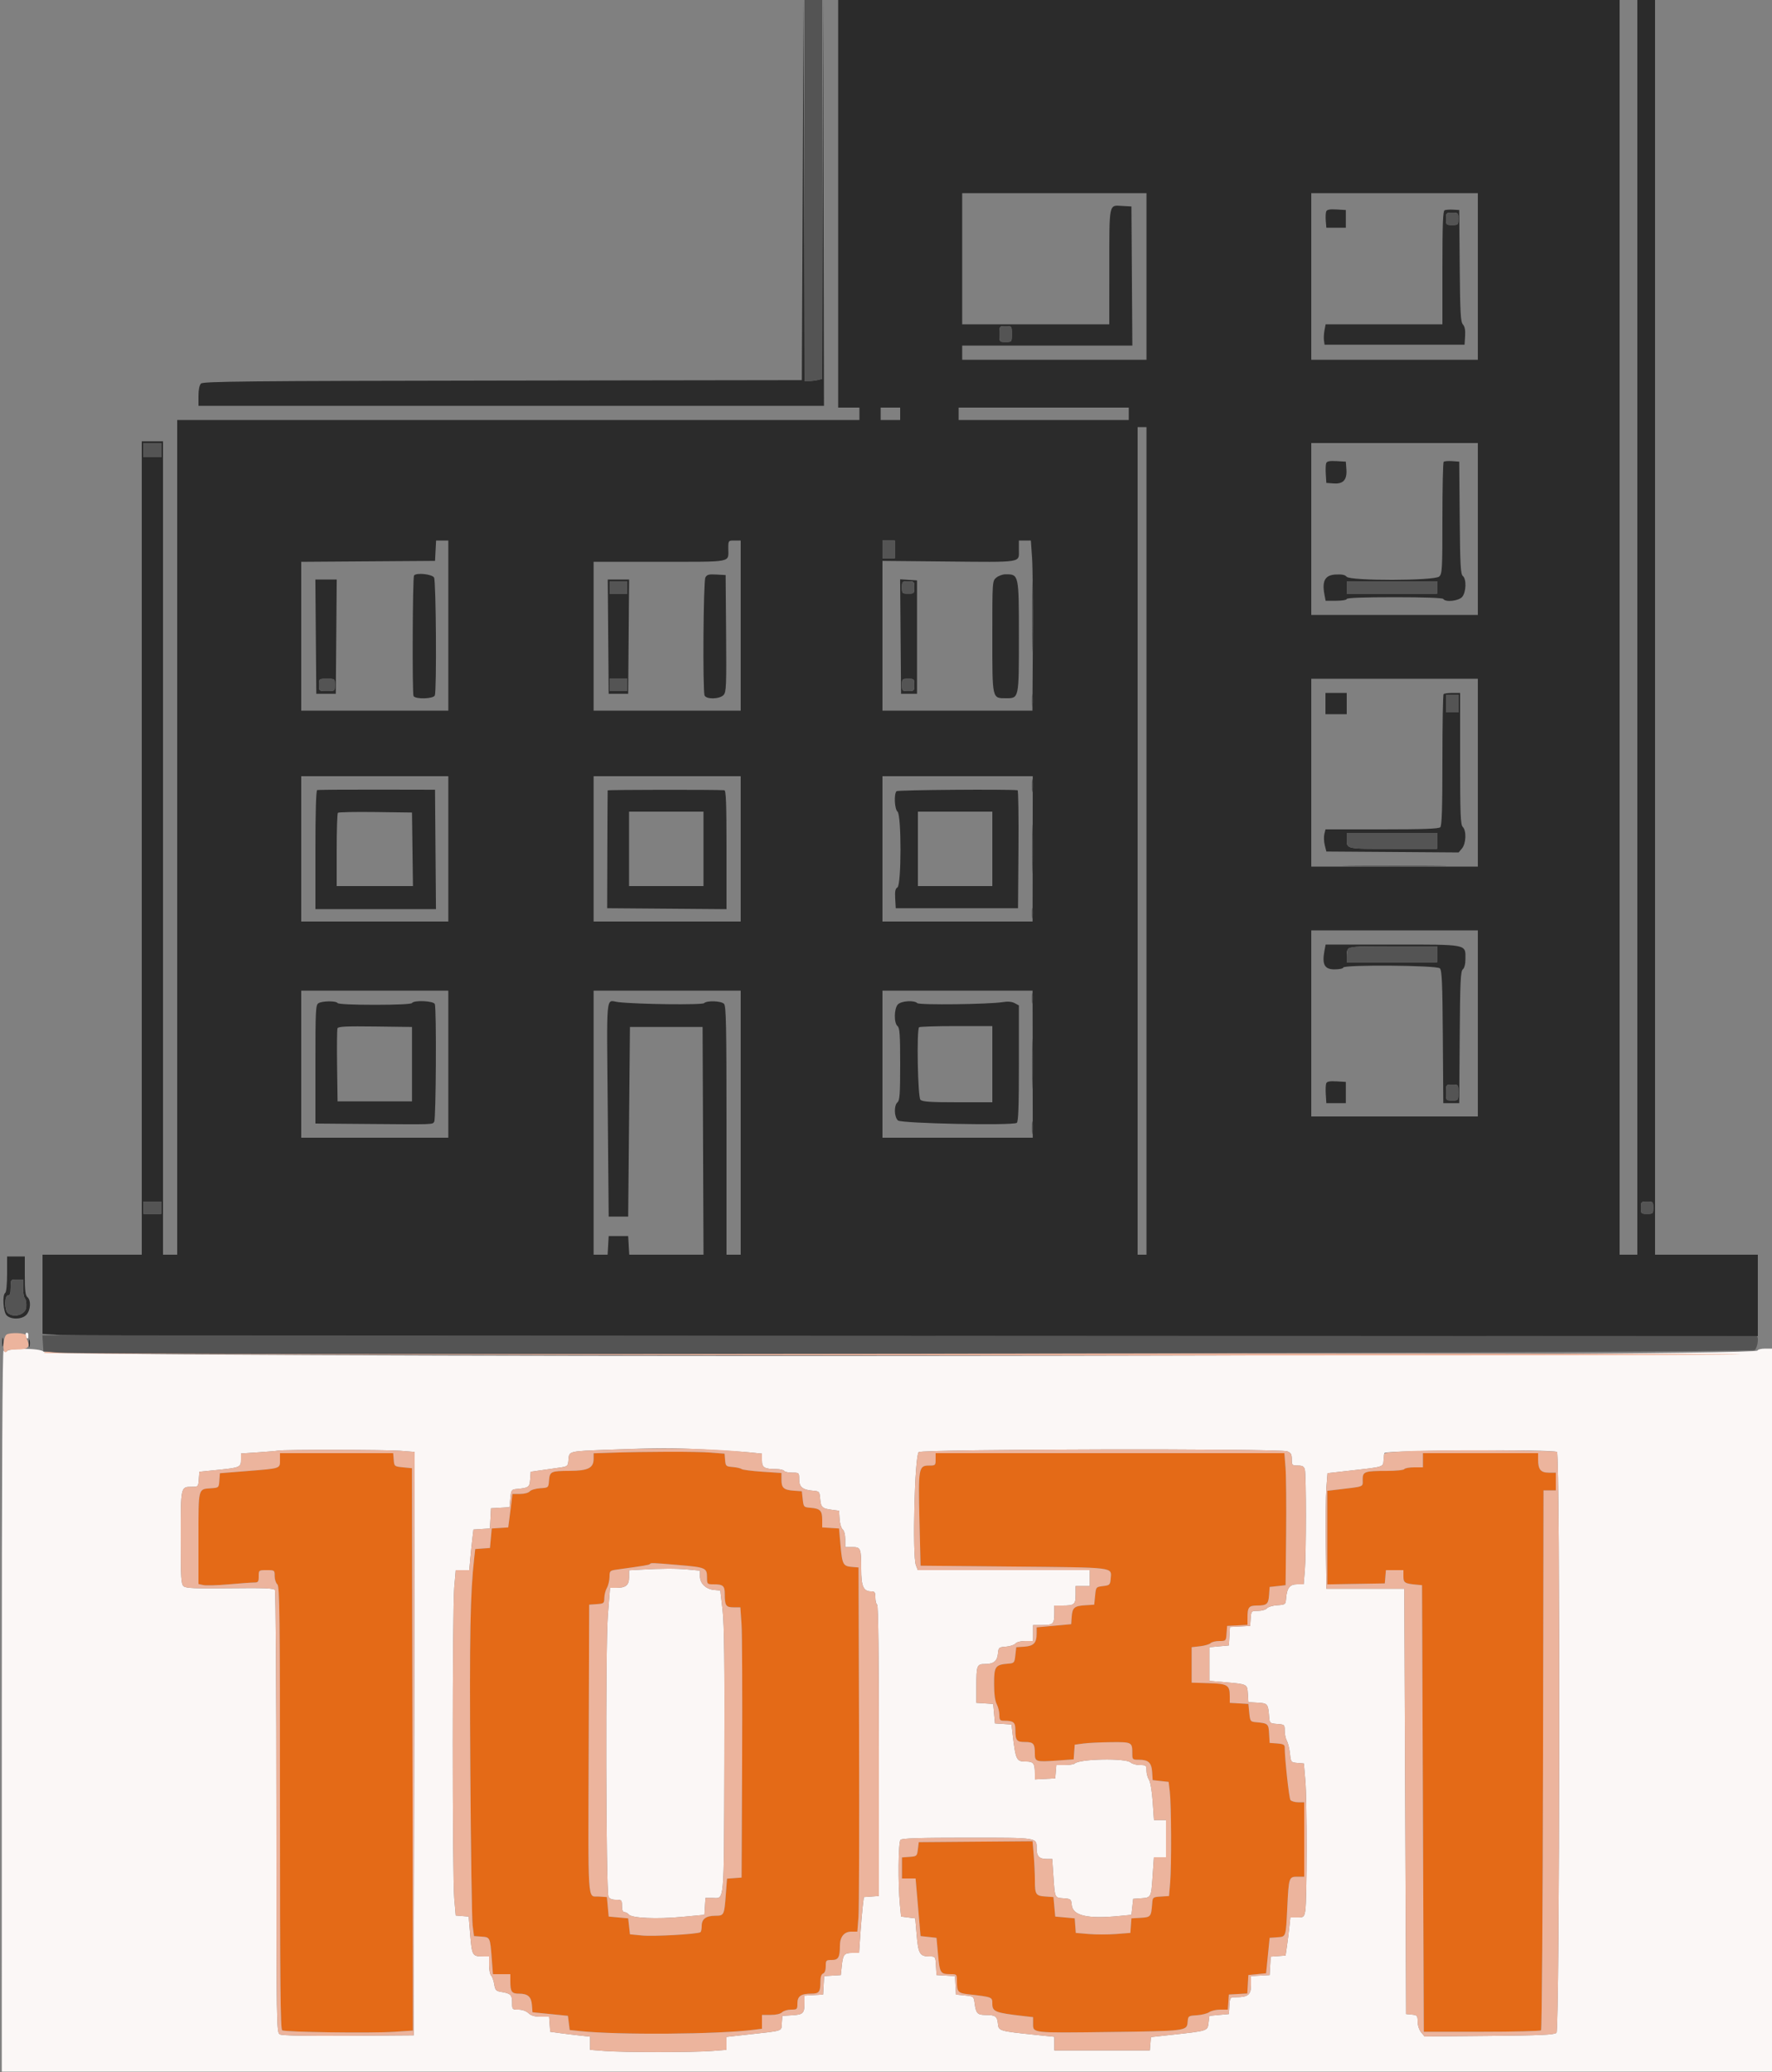 <svg id="svg" version="1.1" xmlns="http://www.w3.org/2000/svg" xmlns:xlink="http://www.w3.org/1999/xlink" width="400" height="467.735" viewBox="0, 0, 400,467.735"><rect x="0" y="0" width="400" height="467.735" fill="#808080" stroke="none"/><g id="svgg"><path id="path0" d="M137.900 327.898 L 134.000 328.029 134.000 329.250 C 134.000 331.349,132.777 331.970,128.600 331.993 C 124.340 332.016,124.099 332.130,123.930 334.205 C 123.800 335.799,123.799 335.800,121.932 335.921 C 120.904 335.987,119.847 336.302,119.583 336.621 C 119.300 336.961,118.397 337.200,117.390 337.200 L 115.677 337.200 115.449 339.100 C 115.324 340.145,115.109 341.846,114.972 342.880 L 114.723 344.759 112.861 344.880 L 111.000 345.000 110.800 347.200 L 110.600 349.400 108.937 349.521 L 107.274 349.642 107.042 351.721 C 106.137 359.818,105.968 369.017,106.166 399.400 C 106.283 417.440,106.519 433.280,106.690 434.600 L 107.000 437.000 108.680 437.122 C 110.643 437.265,110.634 437.245,111.005 442.100 L 111.272 445.600 113.236 445.600 L 115.200 445.600 115.200 447.167 C 115.200 449.577,115.494 450.000,117.166 450.000 C 119.166 450.000,119.936 450.687,120.080 452.600 L 120.200 454.200 124.200 454.600 L 128.200 455.000 128.400 456.600 L 128.600 458.200 131.000 458.451 C 139.617 459.352,161.991 459.185,170.100 458.160 L 172.000 457.919 172.000 456.360 L 172.000 454.800 173.971 454.800 C 175.190 454.800,176.172 454.571,176.543 454.200 C 176.873 453.870,177.786 453.600,178.571 453.600 C 179.935 453.600,180.000 453.537,180.000 452.214 C 180.000 450.569,180.804 450.000,183.131 450.000 C 184.909 450.000,185.200 449.608,185.200 447.210 C 185.200 446.224,185.412 445.604,185.800 445.455 C 186.177 445.311,186.400 444.699,186.400 443.813 C 186.400 442.474,186.471 442.400,187.753 442.400 C 189.246 442.400,189.584 441.810,189.595 439.189 C 189.602 437.162,190.547 436.000,192.187 436.000 L 193.528 436.000 193.785 432.700 C 193.926 430.885,193.987 412.390,193.920 391.600 L 193.800 353.800 192.330 353.678 C 190.312 353.510,190.115 353.141,189.734 348.800 L 189.400 345.000 187.500 344.878 L 185.600 344.756 185.600 343.027 C 185.600 340.984,185.137 340.504,182.995 340.330 C 181.425 340.202,181.397 340.172,181.200 338.400 L 181.000 336.600 179.208 336.472 C 176.915 336.309,176.400 335.854,176.400 333.990 L 176.400 332.477 172.100 332.192 C 169.735 332.035,167.618 331.761,167.395 331.583 C 167.172 331.405,166.272 331.201,165.395 331.130 C 163.880 331.007,163.794 330.927,163.679 329.558 L 163.559 328.115 160.279 327.860 C 157.099 327.613,145.849 327.632,137.900 327.898 M63.200 329.557 C 63.200 331.505,63.424 331.429,55.872 332.032 L 49.640 332.530 49.520 334.165 C 49.400 335.795,49.395 335.800,47.608 335.928 C 44.698 336.135,44.800 335.723,44.800 347.217 L 44.800 357.536 45.902 357.779 C 46.509 357.912,49.074 357.838,51.602 357.614 C 54.131 357.390,56.695 357.205,57.300 357.203 C 58.290 357.200,58.400 357.060,58.400 355.800 C 58.400 354.407,58.410 354.400,60.200 354.400 C 61.978 354.400,62.000 354.416,62.000 355.751 C 62.000 356.494,62.270 357.326,62.600 357.600 C 63.127 358.038,63.200 364.133,63.200 408.025 C 63.200 447.535,63.304 458.018,63.700 458.264 C 64.391 458.694,83.862 458.959,89.005 458.609 L 93.202 458.323 93.101 394.861 L 93.000 331.400 91.000 331.200 C 89.019 331.002,88.999 330.986,88.876 329.500 L 88.752 328.000 75.976 328.000 L 63.200 328.000 63.200 329.557 M211.200 329.400 C 211.200 330.752,211.148 330.800,209.698 330.800 C 207.368 330.800,207.267 331.379,207.553 343.200 L 207.800 353.400 228.880 353.600 C 251.858 353.818,250.936 353.706,250.727 356.247 C 250.606 357.732,250.529 357.809,249.000 358.000 C 247.407 358.199,247.399 358.208,247.200 360.200 L 247.000 362.200 245.010 362.326 C 242.511 362.483,242.073 362.853,241.921 364.931 L 241.800 366.600 237.900 366.960 L 234.000 367.320 234.000 368.783 C 234.000 370.839,233.322 371.541,231.200 371.681 L 229.400 371.800 229.200 373.600 C 229.008 375.325,228.942 375.405,227.600 375.512 C 224.669 375.747,224.400 376.127,224.400 380.022 C 224.400 382.337,224.601 383.894,224.998 384.654 C 225.326 385.284,225.596 386.385,225.598 387.100 C 225.600 388.269,225.718 388.400,226.767 388.400 C 228.768 388.400,229.200 388.757,229.200 390.410 C 229.200 392.847,229.479 393.200,231.400 393.200 C 233.291 393.200,233.600 393.566,233.600 395.809 C 233.600 397.633,233.874 397.724,238.407 397.399 L 242.358 397.117 242.479 395.458 L 242.600 393.800 244.600 393.535 C 245.700 393.389,248.516 393.254,250.857 393.235 C 255.551 393.196,255.600 393.223,255.600 395.833 C 255.600 397.150,255.656 397.200,257.124 397.200 C 259.240 397.200,259.940 397.863,260.081 400.000 L 260.200 401.800 262.000 402.000 L 263.800 402.200 264.060 404.400 C 264.409 407.346,264.465 421.116,264.143 424.920 L 263.886 427.961 262.043 428.080 C 260.250 428.197,260.197 428.238,260.092 429.600 C 259.857 432.647,259.777 432.748,257.498 432.879 L 255.400 433.000 255.280 434.642 L 255.160 436.285 251.934 436.533 C 250.160 436.670,247.388 436.670,245.774 436.534 L 242.840 436.286 242.720 434.643 L 242.600 433.000 240.400 432.800 L 238.200 432.600 238.000 430.400 L 237.800 428.200 236.007 428.072 C 233.788 427.915,233.614 427.646,233.606 424.360 C 233.603 422.909,233.483 420.341,233.341 418.655 L 233.082 415.589 220.241 415.695 L 207.400 415.800 207.200 417.400 C 207.005 418.960,206.957 419.003,205.300 419.123 L 203.600 419.246 203.600 421.623 L 203.600 424.000 205.140 424.000 L 206.679 424.000 207.240 430.500 L 207.800 437.000 209.600 437.200 L 211.400 437.400 211.748 441.200 C 212.127 445.342,212.279 445.585,214.500 445.594 C 215.996 445.600,216.000 445.604,216.006 447.300 C 216.014 449.591,216.274 449.875,218.600 450.141 C 224.001 450.757,224.000 450.757,224.000 452.218 C 224.000 454.071,224.603 454.313,231.100 455.058 L 233.200 455.299 233.200 456.831 C 233.200 458.898,232.994 458.876,250.000 458.661 C 267.696 458.437,267.916 458.411,268.078 456.461 C 268.199 455.014,268.218 454.999,270.168 454.875 C 271.250 454.807,272.505 454.492,272.957 454.175 C 273.408 453.859,274.538 453.600,275.466 453.600 L 277.154 453.600 277.277 451.900 L 277.400 450.200 279.480 450.080 L 281.560 449.960 281.680 447.880 L 281.800 445.800 283.800 445.600 L 285.800 445.400 286.200 441.400 L 286.600 437.400 288.298 437.277 C 290.320 437.131,290.258 437.313,290.580 430.600 C 290.909 423.743,290.956 423.600,292.847 423.600 L 294.400 423.600 294.400 415.200 L 294.400 406.800 293.049 406.800 C 292.306 406.800,291.519 406.575,291.301 406.300 C 290.978 405.892,289.994 396.851,289.999 394.323 C 290.000 393.812,289.583 393.616,288.300 393.523 L 286.600 393.400 286.479 391.302 C 286.349 389.049,286.256 388.971,283.400 388.710 C 282.272 388.607,282.188 388.480,282.000 386.600 L 281.800 384.600 279.700 384.479 L 277.600 384.358 277.600 382.856 C 277.600 380.339,277.104 380.035,272.800 379.910 L 269.000 379.800 269.000 375.800 L 269.000 371.800 270.898 371.582 C 271.942 371.462,273.013 371.147,273.278 370.882 C 273.543 370.617,274.434 370.400,275.257 370.400 C 276.732 370.400,276.756 370.375,276.877 368.700 L 277.000 367.000 279.300 366.880 L 281.600 366.760 281.600 365.213 C 281.600 362.771,281.881 362.401,283.743 362.394 C 285.982 362.386,286.324 362.085,286.472 359.993 L 286.600 358.200 288.400 358.000 L 290.200 357.800 290.323 346.200 C 290.390 339.820,290.329 333.115,290.187 331.300 L 289.928 328.000 250.564 328.000 L 211.200 328.000 211.200 329.400 M321.200 329.600 L 321.200 331.200 319.224 331.200 C 318.137 331.200,317.136 331.380,317.000 331.600 C 316.864 331.820,315.098 332.002,313.076 332.005 C 307.968 332.013,307.600 332.147,307.600 334.006 C 307.600 335.694,308.128 335.488,301.900 336.226 L 299.600 336.499 299.600 347.059 L 299.600 357.620 306.100 357.510 L 312.600 357.400 312.724 355.900 L 312.848 354.400 314.824 354.400 L 316.800 354.400 316.800 355.792 C 316.800 357.269,317.072 357.441,319.800 357.690 L 321.000 357.800 321.200 408.200 L 321.400 458.600 334.467 458.600 C 341.654 458.600,347.684 458.450,347.867 458.267 C 348.050 458.083,348.251 430.588,348.312 397.167 L 348.425 336.400 349.812 336.400 L 351.200 336.400 351.200 334.400 L 351.200 332.400 349.614 332.400 C 347.783 332.400,347.200 331.682,347.200 329.426 L 347.200 328.000 334.200 328.000 L 321.200 328.000 321.200 329.600 M153.200 353.251 C 159.296 353.763,159.600 353.896,159.600 356.049 C 159.600 357.548,159.646 357.600,160.967 357.600 C 163.238 357.600,163.600 357.904,163.600 359.810 C 163.600 362.400,163.868 362.800,165.605 362.800 L 167.125 362.800 167.384 366.500 C 167.526 368.535,167.588 382.260,167.521 397.000 L 167.400 423.800 165.756 423.920 L 164.112 424.041 163.841 427.626 C 163.486 432.326,163.451 432.397,161.457 432.413 C 159.351 432.429,158.400 433.146,158.400 434.720 C 158.400 435.398,158.265 436.035,158.100 436.136 C 157.387 436.570,147.552 437.125,145.000 436.875 L 142.200 436.600 142.000 434.800 L 141.800 433.000 139.600 432.800 L 137.400 432.600 137.200 430.400 L 137.000 428.200 135.102 428.078 C 132.578 427.916,132.764 430.764,132.890 394.200 L 133.000 362.200 134.700 362.077 C 136.316 361.960,136.401 361.891,136.414 360.677 C 136.422 359.975,136.686 358.950,137.000 358.400 C 137.314 357.850,137.578 356.748,137.586 355.952 C 137.600 354.555,137.660 354.496,139.300 354.269 C 145.419 353.423,146.488 353.245,146.699 353.035 C 147.006 352.727,146.935 352.725,153.200 353.251 " stroke="none" fill="#e46a17" fill-rule="evenodd"></path><path id="path1" d="M5.774 301.500 C 5.862 302.103,6.400 302.361,6.400 301.800 C 6.400 301.690,6.400 301.420,6.400 301.200 C 6.400 300.980,6.236 300.800,6.035 300.800 C 5.835 300.800,5.717 301.115,5.774 301.500 M0.406 385.900 L 0.400 467.600 200.200 467.600 L 400.000 467.600 400.000 386.000 L 400.000 304.400 398.433 304.400 C 397.572 304.400,396.801 304.597,396.721 304.837 C 396.232 306.304,10.889 306.557,9.817 305.091 C 9.233 304.292,2.089 304.214,1.500 305.000 C 1.312 305.251,1.053 305.176,0.806 304.800 C 0.547 304.405,0.410 332.139,0.406 385.900 M159.400 327.190 C 163.360 327.392,167.815 327.681,169.300 327.834 L 172.000 328.110 172.000 329.609 C 172.000 331.270,172.519 331.584,175.276 331.595 C 176.088 331.598,176.864 331.780,177.000 332.000 C 177.136 332.220,177.957 332.400,178.824 332.400 C 180.384 332.400,180.400 332.415,180.400 333.932 C 180.400 335.665,181.188 336.294,183.600 336.488 C 184.923 336.594,185.007 336.688,185.127 338.200 C 185.285 340.202,185.571 340.489,187.692 340.772 L 189.400 341.000 189.521 342.868 C 189.587 343.896,189.902 344.953,190.221 345.217 C 190.565 345.503,190.800 346.408,190.800 347.449 L 190.800 349.200 192.357 349.200 C 194.295 349.200,194.400 349.451,194.400 354.101 C 194.400 358.085,194.895 359.200,196.662 359.200 C 197.464 359.200,197.600 359.399,197.600 360.576 C 197.600 361.333,197.780 362.064,198.000 362.200 C 198.261 362.362,198.400 373.796,198.400 395.201 L 198.400 427.954 196.700 428.077 L 195.000 428.200 194.753 430.224 C 194.617 431.337,194.375 434.172,194.214 436.524 L 193.923 440.800 192.385 440.800 C 190.563 440.800,190.281 441.157,190.007 443.800 L 189.800 445.800 187.920 445.921 L 186.040 446.042 185.920 448.121 L 185.800 450.200 183.700 450.321 L 181.600 450.442 181.594 452.121 C 181.585 454.447,181.293 454.734,178.791 454.876 L 176.600 455.000 176.479 456.661 C 176.341 458.558,177.103 458.310,168.500 459.261 L 164.000 459.759 164.000 461.220 L 164.000 462.681 160.700 462.938 C 156.436 463.270,140.764 463.270,136.500 462.938 L 133.200 462.681 133.200 461.189 L 133.200 459.696 130.900 459.449 C 129.635 459.314,127.610 459.067,126.400 458.901 L 124.200 458.600 124.077 456.900 L 123.954 455.200 122.052 455.200 C 120.704 455.200,119.901 454.967,119.292 454.400 C 118.769 453.912,117.881 453.600,117.017 453.600 C 115.634 453.600,115.600 453.562,115.600 452.024 C 115.600 450.276,115.279 449.952,113.219 449.617 C 111.957 449.412,111.786 449.232,111.565 447.874 C 111.430 447.041,111.112 446.152,110.860 445.900 C 110.607 445.647,110.400 444.576,110.400 443.520 L 110.400 441.600 108.900 441.594 C 106.659 441.585,106.525 441.352,106.148 436.800 L 105.800 432.600 104.336 432.478 L 102.871 432.356 102.536 428.478 C 102.098 423.417,102.099 363.367,102.537 358.300 L 102.875 354.400 104.403 354.400 L 105.932 354.400 106.152 351.900 C 106.274 350.525,106.486 348.464,106.624 347.320 L 106.874 345.241 108.737 345.120 L 110.600 345.000 110.719 342.720 L 110.839 340.440 112.919 340.320 L 115.000 340.200 115.200 338.200 C 115.388 336.320,115.472 336.193,116.600 336.090 C 119.353 335.839,119.547 335.701,119.677 333.898 L 119.800 332.200 121.800 331.909 C 122.900 331.750,124.790 331.480,126.000 331.309 C 128.197 331.000,128.200 330.998,128.325 329.478 C 128.488 327.511,128.253 327.569,137.495 327.222 C 149.080 326.788,151.454 326.785,159.400 327.190 M90.301 327.462 L 93.602 327.719 93.501 393.559 L 93.400 459.400 78.683 459.505 C 68.992 459.574,63.698 459.467,63.183 459.191 C 62.412 458.778,62.400 457.998,62.394 409.086 C 62.391 381.759,62.240 359.168,62.060 358.884 C 61.804 358.481,59.598 358.393,51.929 358.484 C 44.076 358.577,41.992 358.491,41.462 358.051 C 40.877 357.566,40.800 356.288,40.800 347.031 C 40.800 335.506,40.780 335.600,43.257 335.600 C 44.732 335.600,44.756 335.575,44.877 333.901 L 45.000 332.202 49.224 331.772 C 54.183 331.267,54.400 331.168,54.400 329.414 L 54.400 328.075 58.300 327.814 C 60.445 327.671,62.470 327.495,62.800 327.423 C 63.946 327.174,87.018 327.206,90.301 327.462 M290.574 327.590 C 291.407 327.907,291.600 328.245,291.600 329.390 C 291.600 330.725,291.672 330.800,292.953 330.800 C 294.019 330.800,294.358 330.992,294.548 331.700 C 294.872 332.909,294.867 350.691,294.541 354.540 L 294.283 357.600 292.809 357.600 C 291.140 357.600,290.503 358.416,290.312 360.800 C 290.203 362.164,290.152 362.203,288.332 362.321 C 287.304 362.387,286.247 362.702,285.983 363.021 C 285.717 363.341,284.820 363.600,283.974 363.600 C 282.462 363.600,282.445 363.618,282.323 365.300 L 282.200 367.000 279.920 367.119 L 277.640 367.239 277.520 369.319 L 277.400 371.400 275.200 371.600 L 273.000 371.800 273.000 375.600 L 273.000 379.400 276.400 379.695 C 281.626 380.149,281.537 380.105,281.678 382.302 L 281.800 384.200 283.898 384.321 C 286.177 384.452,286.257 384.553,286.492 387.600 C 286.595 388.941,286.671 389.005,288.300 389.123 C 289.954 389.243,290.000 389.284,290.000 390.649 C 290.000 391.421,290.218 392.446,290.485 392.926 C 290.751 393.407,291.066 394.700,291.185 395.800 C 291.397 397.768,291.423 397.802,292.864 397.922 L 294.329 398.044 294.664 401.922 C 295.060 406.488,295.041 429.190,294.640 431.326 C 294.378 432.722,294.282 432.800,292.819 432.800 L 291.274 432.800 291.055 434.900 C 290.935 436.055,290.693 437.990,290.518 439.200 L 290.200 441.400 288.520 441.522 L 286.840 441.644 286.720 443.722 L 286.600 445.800 284.500 445.921 L 282.400 446.042 282.400 448.031 C 282.400 450.250,281.724 450.800,278.996 450.800 C 277.667 450.800,277.642 450.832,277.522 452.700 L 277.400 454.600 275.200 454.800 L 273.000 455.000 272.800 456.600 C 272.571 458.435,272.733 458.384,264.200 459.318 L 259.800 459.800 259.676 461.300 L 259.552 462.800 248.776 462.800 L 238.000 462.800 238.000 461.268 L 238.000 459.735 233.700 459.290 C 225.557 458.445,225.419 458.405,225.267 456.803 C 225.107 455.113,224.697 454.814,222.524 454.806 C 220.634 454.799,220.318 454.471,220.014 452.200 C 219.801 450.609,219.789 450.599,217.800 450.400 L 215.800 450.200 215.680 448.120 L 215.560 446.040 213.480 445.920 L 211.400 445.800 211.279 443.700 C 211.159 441.621,211.145 441.600,209.856 441.600 C 207.644 441.600,207.281 441.006,206.923 436.800 L 206.600 433.000 205.000 432.800 L 203.400 432.600 203.147 430.000 C 202.677 425.175,202.762 415.798,203.280 415.280 C 203.636 414.924,207.547 414.800,218.400 414.800 C 234.415 414.800,234.000 414.736,234.000 417.200 C 234.000 418.977,234.582 419.600,236.243 419.600 L 237.525 419.600 237.790 423.500 C 238.128 428.488,238.056 428.330,240.078 428.476 C 241.726 428.595,241.806 428.660,241.933 429.998 C 242.160 432.395,245.492 433.168,252.600 432.473 L 255.400 432.200 255.600 430.400 L 255.800 428.600 257.593 428.472 C 259.858 428.311,259.856 428.316,260.194 423.348 L 260.477 419.200 261.838 419.200 L 263.200 419.200 263.200 415.000 L 263.200 410.800 261.843 410.800 L 260.486 410.800 260.206 406.700 C 260.043 404.331,259.687 402.226,259.362 401.714 C 259.053 401.227,258.800 400.282,258.800 399.614 C 258.800 398.482,258.700 398.400,257.331 398.400 C 256.524 398.400,255.570 398.135,255.212 397.811 C 254.098 396.802,243.724 396.990,242.620 398.039 C 242.411 398.237,241.387 398.400,240.344 398.400 L 238.448 398.400 238.324 399.900 L 238.200 401.400 235.900 401.520 L 233.600 401.640 233.600 400.253 C 233.600 398.024,233.281 397.600,231.606 397.600 C 229.403 397.600,229.281 397.341,228.547 391.120 L 228.326 389.241 226.463 389.120 L 224.600 389.000 224.400 386.800 L 224.200 384.600 222.300 384.478 L 220.400 384.356 220.400 380.611 C 220.400 375.877,220.509 375.600,222.366 375.600 C 224.302 375.600,225.127 374.920,225.278 373.200 C 225.394 371.866,225.479 371.794,227.069 371.679 C 227.987 371.612,228.954 371.297,229.218 370.979 C 229.503 370.635,230.409 370.400,231.449 370.400 L 233.200 370.400 233.200 368.600 L 233.200 366.800 235.357 366.800 C 237.771 366.800,238.000 366.555,238.000 363.967 L 238.000 362.400 239.767 362.400 C 242.528 362.400,242.800 362.181,242.800 359.957 L 242.800 358.000 244.400 358.000 L 246.000 358.000 246.000 356.200 L 246.000 354.400 226.590 354.400 L 207.180 354.400 206.753 353.300 C 205.910 351.131,206.473 328.428,207.386 327.760 C 208.326 327.074,288.782 326.909,290.574 327.590 M351.467 327.733 C 352.203 328.470,352.087 458.230,351.349 458.842 C 350.809 459.291,347.832 459.426,336.131 459.534 L 321.584 459.669 320.805 458.734 C 320.352 458.191,320.021 457.183,320.013 456.325 C 320.001 454.957,319.906 454.842,318.700 454.725 L 317.400 454.600 317.200 406.600 L 317.000 358.600 308.200 358.600 L 299.400 358.600 299.277 348.800 C 299.209 343.410,299.268 337.542,299.408 335.760 L 299.662 332.520 303.931 332.038 C 312.694 331.050,312.183 331.205,312.324 329.500 C 312.392 328.675,312.482 327.977,312.524 327.949 C 313.487 327.303,350.830 327.096,351.467 327.733 M144.500 354.296 L 142.000 354.438 142.000 356.005 C 142.000 357.804,141.274 358.400,139.079 358.400 L 137.706 358.400 137.210 364.700 C 136.651 371.794,136.779 426.870,137.357 428.100 C 137.575 428.565,138.142 428.800,139.043 428.800 C 140.327 428.800,140.400 428.875,140.400 430.200 C 140.400 431.122,140.588 431.600,140.951 431.600 C 141.254 431.600,141.704 431.843,141.951 432.141 C 142.630 432.959,148.286 433.207,154.000 432.670 L 159.000 432.200 159.122 430.300 L 159.244 428.400 160.722 428.394 C 163.613 428.382,163.389 430.853,163.506 397.715 C 163.584 375.582,163.480 366.655,163.106 363.400 L 162.600 359.000 161.200 358.870 C 159.337 358.697,158.000 357.409,158.000 355.788 L 158.000 354.516 155.300 354.261 C 152.633 354.009,149.370 354.020,144.500 354.296 " stroke="none" fill="#fbf7f6" fill-rule="evenodd"></path><path id="path2" d="M181.199 42.800 L 181.000 85.800 113.470 85.901 C 55.638 85.988,45.859 86.084,45.370 86.573 C 45.013 86.930,44.800 87.975,44.800 89.371 L 44.800 91.600 115.400 91.600 L 186.000 91.600 185.902 45.700 L 185.804 -0.200 185.700 42.654 L 185.596 85.508 184.698 85.748 C 184.204 85.881,183.306 85.992,182.702 85.995 L 181.604 86.000 181.501 42.900 L 181.398 -0.200 181.199 42.800 M189.200 46.000 L 189.200 92.000 191.600 92.000 L 194.000 92.000 194.000 93.400 L 194.000 94.800 117.000 94.800 L 40.000 94.800 40.000 189.000 L 40.000 283.200 38.400 283.200 L 36.800 283.200 36.800 191.400 L 36.800 99.600 34.400 99.600 L 32.000 99.600 32.000 191.400 L 32.000 283.200 20.800 283.200 L 9.600 283.200 9.600 292.140 L 9.600 301.080 13.650 301.345 C 15.877 301.491,102.997 301.603,207.250 301.595 L 396.800 301.579 396.800 292.389 L 396.800 283.200 385.200 283.200 L 373.600 283.200 373.600 141.600 L 373.600 0.000 371.600 0.000 L 369.600 0.000 369.600 141.600 L 369.600 283.200 367.600 283.200 L 365.600 283.200 365.600 141.600 L 365.600 0.000 277.400 0.000 L 189.200 0.000 189.200 46.000 M258.800 62.400 L 258.800 81.200 238.000 81.200 L 217.200 81.200 217.200 79.600 L 217.200 78.000 236.405 78.000 L 255.609 78.000 255.505 62.300 L 255.400 46.600 253.238 46.477 C 250.290 46.309,250.413 45.709,250.406 60.300 L 250.400 73.200 233.800 73.200 L 217.200 73.200 217.200 58.400 L 217.200 43.600 238.000 43.600 L 258.800 43.600 258.800 62.400 M333.600 62.400 L 333.600 81.200 314.800 81.200 L 296.000 81.200 296.000 62.400 L 296.000 43.600 314.800 43.600 L 333.600 43.600 333.600 62.400 M299.369 47.737 C 299.247 48.055,299.204 49.010,299.273 49.858 L 299.400 51.400 301.600 51.400 L 303.800 51.400 303.800 49.400 L 303.800 47.400 301.696 47.279 C 300.144 47.190,299.533 47.310,299.369 47.737 M326.100 47.455 C 325.715 47.618,325.600 50.599,325.600 60.433 L 325.600 73.200 312.418 73.200 L 299.236 73.200 298.983 74.548 C 298.844 75.289,298.791 76.324,298.865 76.848 L 299.000 77.800 314.800 77.800 L 330.600 77.800 330.724 75.858 C 330.808 74.526,330.653 73.701,330.229 73.233 C 329.705 72.653,329.596 70.650,329.506 59.975 L 329.400 47.400 328.000 47.322 C 327.230 47.279,326.375 47.339,326.100 47.455 M329.200 49.400 C 329.200 50.733,329.133 50.800,327.800 50.800 C 326.467 50.800,326.400 50.733,326.400 49.400 C 326.400 48.067,326.467 48.000,327.800 48.000 C 329.133 48.000,329.200 48.067,329.200 49.400 M228.400 75.400 C 228.400 77.190,228.393 77.200,227.000 77.200 C 225.607 77.200,225.600 77.190,225.600 75.400 C 225.600 73.610,225.607 73.600,227.000 73.600 C 228.393 73.600,228.400 73.610,228.400 75.400 M203.200 93.400 L 203.200 94.800 201.000 94.800 L 198.800 94.800 198.800 93.400 L 198.800 92.000 201.000 92.000 L 203.200 92.000 203.200 93.400 M254.800 93.400 L 254.800 94.800 235.600 94.800 L 216.400 94.800 216.400 93.400 L 216.400 92.000 235.600 92.000 L 254.800 92.000 254.800 93.400 M258.800 189.800 L 258.800 283.200 257.800 283.200 L 256.800 283.200 256.800 189.800 L 256.800 96.400 257.800 96.400 L 258.800 96.400 258.800 189.800 M36.400 101.600 L 36.400 103.200 34.400 103.200 L 32.400 103.200 32.400 101.600 L 32.400 100.000 34.400 100.000 L 36.400 100.000 36.400 101.600 M333.600 119.400 L 333.600 138.800 314.800 138.800 L 296.000 138.800 296.000 119.400 L 296.000 100.000 314.800 100.000 L 333.600 100.000 333.600 119.400 M299.372 104.530 C 299.251 104.844,299.208 105.979,299.276 107.051 L 299.400 109.000 301.021 109.119 C 303.216 109.280,304.096 108.317,303.925 105.941 L 303.800 104.200 301.696 104.079 C 300.155 103.990,299.532 104.111,299.372 104.530 M325.885 104.248 C 325.728 104.405,325.600 110.145,325.600 117.005 C 325.600 128.579,325.547 129.524,324.869 130.138 C 323.802 131.103,304.782 131.142,303.985 130.181 C 303.616 129.737,302.896 129.596,301.436 129.681 C 299.119 129.816,298.396 131.120,298.962 134.140 L 299.236 135.600 301.618 135.600 C 302.939 135.600,304.000 135.422,304.000 135.200 C 304.000 134.943,307.859 134.800,314.776 134.800 C 321.529 134.800,325.645 134.949,325.800 135.200 C 326.282 135.980,329.256 135.658,330.053 134.739 C 330.975 133.676,331.070 130.722,330.206 130.005 C 329.707 129.591,329.594 127.474,329.506 116.856 L 329.400 104.200 327.785 104.081 C 326.898 104.016,326.043 104.091,325.885 104.248 M101.200 141.200 L 101.200 160.400 84.600 160.400 L 68.000 160.400 68.000 143.605 L 68.000 126.810 83.100 126.705 L 98.200 126.600 98.320 124.300 L 98.440 122.000 99.820 122.000 L 101.200 122.000 101.200 141.200 M167.200 141.200 L 167.200 160.400 150.600 160.400 L 134.000 160.400 134.000 143.600 L 134.000 126.800 148.957 126.800 C 165.697 126.800,164.400 127.055,164.400 123.767 C 164.400 122.014,164.411 122.000,165.800 122.000 L 167.200 122.000 167.200 141.200 M202.000 124.000 L 202.000 126.000 200.600 126.000 L 199.200 126.000 199.200 124.000 L 199.200 122.000 200.600 122.000 L 202.000 122.000 202.000 124.000 M232.971 125.900 C 233.121 128.045,233.201 136.685,233.149 145.100 L 233.054 160.400 216.127 160.400 L 199.200 160.400 199.200 143.500 L 199.200 126.600 213.620 126.738 C 230.955 126.904,230.000 127.053,230.000 124.192 L 230.000 122.000 231.348 122.000 L 232.697 122.000 232.971 125.900 M93.456 129.910 C 93.133 130.432,93.031 156.603,93.349 157.118 C 93.817 157.874,97.858 157.748,98.157 156.967 C 98.590 155.840,98.431 131.206,97.986 130.374 C 97.560 129.578,93.893 129.203,93.456 129.910 M159.225 130.354 C 158.770 131.204,158.601 155.817,159.043 156.967 C 159.400 157.898,162.474 157.823,163.344 156.862 C 163.943 156.200,164.000 154.786,163.906 142.962 L 163.800 129.800 161.725 129.680 C 159.992 129.580,159.579 129.691,159.225 130.354 M224.900 130.377 C 224.002 131.127,224.000 131.152,224.000 143.702 C 224.000 157.913,223.931 157.600,227.070 157.600 C 230.039 157.600,230.000 157.785,230.000 143.633 C 230.000 129.643,229.997 129.627,227.000 129.627 C 226.340 129.627,225.395 129.964,224.900 130.377 M71.294 143.700 L 71.400 156.600 73.600 156.600 L 75.800 156.600 75.906 143.700 L 76.011 130.800 73.600 130.800 L 71.189 130.800 71.294 143.700 M137.294 143.700 L 137.400 156.600 139.600 156.600 L 141.800 156.600 141.906 143.700 L 142.011 130.800 139.600 130.800 L 137.189 130.800 137.294 143.700 M203.294 143.678 L 203.400 156.600 205.200 156.600 L 207.000 156.600 207.000 143.800 L 207.000 131.000 205.094 130.878 L 203.189 130.756 203.294 143.678 M141.600 132.600 L 141.600 134.000 139.600 134.000 L 137.600 134.000 137.600 132.600 L 137.600 131.200 139.600 131.200 L 141.600 131.200 141.600 132.600 M206.400 132.600 C 206.400 133.933,206.333 134.000,205.000 134.000 C 203.667 134.000,203.600 133.933,203.600 132.600 C 203.600 131.267,203.667 131.200,205.000 131.200 C 206.333 131.200,206.400 131.267,206.400 132.600 M324.400 132.600 L 324.400 134.000 314.200 134.000 L 304.000 134.000 304.000 132.600 L 304.000 131.200 314.200 131.200 L 324.400 131.200 324.400 132.600 M75.600 154.600 C 75.600 155.993,75.590 156.000,73.800 156.000 C 72.010 156.000,72.000 155.993,72.000 154.600 C 72.000 153.207,72.010 153.200,73.800 153.200 C 75.590 153.200,75.600 153.207,75.600 154.600 M141.600 154.600 L 141.600 156.000 139.600 156.000 L 137.600 156.000 137.600 154.600 L 137.600 153.200 139.600 153.200 L 141.600 153.200 141.600 154.600 M206.400 154.600 C 206.400 155.933,206.333 156.000,205.000 156.000 C 203.667 156.000,203.600 155.933,203.600 154.600 C 203.600 153.267,203.667 153.200,205.000 153.200 C 206.333 153.200,206.400 153.267,206.400 154.600 M333.600 174.400 L 333.600 195.600 314.800 195.600 L 296.000 195.600 296.000 174.400 L 296.000 153.200 314.800 153.200 L 333.600 153.200 333.600 174.400 M299.200 158.800 L 299.200 161.200 301.600 161.200 L 304.000 161.200 304.000 158.800 L 304.000 156.400 301.600 156.400 L 299.200 156.400 299.200 158.800 M325.867 156.667 C 325.720 156.813,325.600 163.527,325.600 171.587 C 325.600 182.450,325.476 186.364,325.120 186.720 C 324.767 187.073,321.282 187.200,311.928 187.200 L 299.215 187.200 298.950 188.255 C 298.805 188.835,298.846 189.960,299.043 190.755 L 299.400 192.200 314.332 192.305 L 329.264 192.410 330.019 191.505 C 330.949 190.390,331.056 187.513,330.200 186.657 C 329.688 186.145,329.600 183.876,329.600 171.229 L 329.600 156.400 327.867 156.400 C 326.913 156.400,326.013 156.520,325.867 156.667 M329.200 158.800 L 329.200 160.800 327.800 160.800 L 326.400 160.800 326.400 158.800 L 326.400 156.800 327.800 156.800 L 329.200 156.800 329.200 158.800 M101.200 191.600 L 101.200 208.000 84.600 208.000 L 68.000 208.000 68.000 191.600 L 68.000 175.200 84.600 175.200 L 101.200 175.200 101.200 191.600 M167.200 191.600 L 167.200 208.000 150.600 208.000 L 134.000 208.000 134.000 191.600 L 134.000 175.200 150.600 175.200 L 167.200 175.200 167.200 191.600 M233.108 191.600 L 233.088 208.000 216.144 208.000 L 199.200 208.000 199.200 191.600 L 199.200 175.200 216.164 175.200 L 233.128 175.200 233.108 191.600 M71.600 178.333 C 71.344 178.419,71.200 183.275,71.200 191.833 L 71.200 205.200 84.805 205.200 L 98.411 205.200 98.305 191.725 L 98.200 178.250 85.100 178.225 C 77.895 178.211,71.820 178.260,71.600 178.333 M137.170 178.400 C 137.153 178.510,137.121 184.540,137.099 191.800 L 137.058 205.000 150.529 205.105 L 164.000 205.211 164.000 191.805 C 164.000 181.366,163.889 178.392,163.500 178.365 C 161.302 178.213,137.193 178.245,137.170 178.400 M202.380 178.580 C 201.760 179.200,201.924 182.639,202.600 183.200 C 203.512 183.957,203.491 199.798,202.577 200.309 C 202.105 200.573,201.983 201.186,202.077 202.829 L 202.200 205.000 216.000 205.000 L 229.800 205.000 229.905 191.700 C 229.963 184.385,229.873 178.385,229.705 178.367 C 227.275 178.105,202.663 178.297,202.380 178.580 M93.108 191.700 L 93.216 200.000 84.608 200.000 L 76.000 200.000 76.000 191.867 C 76.000 187.393,76.124 183.610,76.275 183.459 C 76.426 183.308,80.251 183.233,84.775 183.292 L 93.000 183.400 93.108 191.700 M158.800 191.600 L 158.800 200.000 150.400 200.000 L 142.000 200.000 142.000 191.600 L 142.000 183.200 150.400 183.200 L 158.800 183.200 158.800 191.600 M224.000 191.600 L 224.000 200.000 215.600 200.000 L 207.200 200.000 207.200 191.600 L 207.200 183.200 215.600 183.200 L 224.000 183.200 224.000 191.600 M324.400 189.800 L 324.400 191.600 314.443 191.600 C 303.530 191.600,304.000 191.710,304.000 189.167 L 304.000 188.000 314.200 188.000 L 324.400 188.000 324.400 189.800 M333.600 231.000 L 333.600 252.000 314.800 252.000 L 296.000 252.000 296.000 231.000 L 296.000 210.000 314.800 210.000 L 333.600 210.000 333.600 231.000 M298.974 214.600 C 298.394 217.688,298.988 218.800,301.218 218.800 C 302.308 218.800,303.200 218.620,303.200 218.400 C 303.200 217.710,324.328 217.871,325.024 218.567 C 325.488 219.031,325.609 221.821,325.695 234.067 L 325.800 249.000 327.600 249.000 L 329.400 249.000 329.505 234.145 C 329.594 221.571,329.701 219.214,330.205 218.796 C 330.578 218.486,330.800 217.597,330.800 216.413 C 330.800 213.069,331.476 213.200,314.287 213.200 L 299.236 213.200 298.974 214.600 M324.400 215.400 L 324.400 217.200 314.200 217.200 L 304.000 217.200 304.000 216.033 C 304.000 213.490,303.530 213.600,314.443 213.600 L 324.400 213.600 324.400 215.400 M101.200 240.200 L 101.200 256.800 84.600 256.800 L 68.000 256.800 68.000 240.200 L 68.000 223.600 84.600 223.600 L 101.200 223.600 101.200 240.200 M167.200 253.400 L 167.200 283.200 165.600 283.200 L 164.000 283.200 164.000 255.171 C 164.000 231.413,163.913 227.056,163.429 226.571 C 162.763 225.905,159.560 225.800,158.937 226.423 C 158.494 226.866,143.903 226.692,139.556 226.191 C 136.693 225.861,136.953 223.151,137.193 250.800 L 137.400 274.600 139.600 274.600 L 141.800 274.600 142.000 253.200 L 142.200 231.800 150.400 231.800 L 158.600 231.800 158.703 257.500 L 158.806 283.200 150.424 283.200 L 142.042 283.200 141.921 281.100 L 141.800 279.000 139.600 279.000 L 137.400 279.000 137.279 281.100 L 137.158 283.200 135.579 283.200 L 134.000 283.200 134.000 253.400 L 134.000 223.600 150.600 223.600 L 167.200 223.600 167.200 253.400 M233.109 240.200 L 233.129 256.800 216.165 256.800 L 199.200 256.800 199.200 240.200 L 199.200 223.600 216.144 223.600 L 233.089 223.600 233.109 240.200 M71.900 226.432 C 71.255 226.807,71.200 227.899,71.200 240.220 L 71.200 253.600 82.500 253.693 C 98.251 253.821,97.602 253.843,98.020 253.182 C 98.423 252.545,98.551 227.660,98.157 226.633 C 97.878 225.904,93.431 225.703,93.000 226.400 C 92.848 226.645,89.604 226.800,84.600 226.800 C 79.596 226.800,76.352 226.645,76.200 226.400 C 75.879 225.881,72.806 225.904,71.900 226.432 M202.662 226.731 C 201.807 227.676,201.766 230.908,202.600 231.600 C 203.097 232.013,203.200 233.486,203.200 240.200 C 203.200 246.914,203.097 248.387,202.600 248.800 C 201.763 249.495,201.827 252.120,202.700 252.907 C 203.458 253.590,228.470 254.099,229.515 253.452 C 229.879 253.228,230.000 249.882,230.000 240.044 L 230.000 226.935 229.041 226.422 C 228.405 226.081,227.494 226.004,226.341 226.191 C 223.240 226.696,207.524 226.884,207.063 226.423 C 206.348 225.708,203.401 225.915,202.662 226.731 M93.000 240.200 L 93.000 248.600 84.600 248.600 L 76.200 248.600 76.091 240.611 C 76.031 236.217,76.072 232.389,76.182 232.103 C 76.338 231.695,78.168 231.607,84.691 231.692 L 93.000 231.800 93.000 240.200 M224.000 240.200 L 224.000 248.800 216.171 248.800 C 209.920 248.800,208.228 248.685,207.771 248.229 C 207.170 247.627,206.887 232.447,207.467 231.867 C 207.613 231.720,211.393 231.600,215.867 231.600 L 224.000 231.600 224.000 240.200 M299.372 244.530 C 299.251 244.844,299.208 245.979,299.276 247.051 L 299.400 249.000 301.600 249.000 L 303.800 249.000 303.800 246.600 L 303.800 244.200 301.696 244.079 C 300.155 243.990,299.532 244.111,299.372 244.530 M329.200 246.600 C 329.200 248.390,329.193 248.400,327.800 248.400 C 326.407 248.400,326.400 248.390,326.400 246.600 C 326.400 244.810,326.407 244.800,327.800 244.800 C 329.193 244.800,329.200 244.810,329.200 246.600 M36.400 272.600 L 36.400 274.000 34.400 274.000 L 32.400 274.000 32.400 272.600 L 32.400 271.200 34.400 271.200 L 36.400 271.200 36.400 272.600 M373.200 272.600 C 373.200 273.933,373.133 274.000,371.800 274.000 C 370.467 274.000,370.400 273.933,370.400 272.600 C 370.400 271.267,370.467 271.200,371.800 271.200 C 373.133 271.200,373.200 271.267,373.200 272.600 M1.600 287.576 C 1.600 289.796,1.423 291.662,1.200 291.800 C 0.468 292.253,0.723 296.206,1.531 296.938 C 2.629 297.931,5.105 297.800,6.023 296.700 C 6.930 295.613,7.026 293.486,6.200 292.800 C 5.734 292.413,5.600 291.331,5.600 287.951 L 5.600 283.600 3.600 283.600 L 1.600 283.600 1.600 287.576 M5.200 290.720 C 5.200 291.776,5.392 292.832,5.627 293.067 C 5.862 293.302,5.997 294.193,5.927 295.047 C 5.790 296.724,3.191 297.555,1.770 296.375 C 0.968 295.709,0.992 292.400,1.800 292.400 C 2.244 292.400,2.400 291.933,2.400 290.600 C 2.400 288.810,2.407 288.800,3.800 288.800 L 5.200 288.800 5.200 290.720 M0.501 303.000 C 0.505 303.880,0.587 304.193,0.683 303.695 C 0.779 303.198,0.775 302.478,0.675 302.095 C 0.575 301.713,0.496 302.120,0.501 303.000 M6.493 303.200 C 6.493 303.970,6.575 304.285,6.676 303.900 C 6.776 303.515,6.776 302.885,6.676 302.500 C 6.575 302.115,6.493 302.430,6.493 303.200 " stroke="none" fill="#2b2b2b" fill-rule="evenodd"></path><path id="path3" d="M1.500 301.222 C 0.730 301.681,0.465 305.200,1.200 305.200 C 1.420 305.200,1.600 305.065,1.600 304.900 C 1.600 304.735,2.632 304.600,3.894 304.600 C 6.313 304.600,6.875 304.075,6.168 302.477 C 6.004 302.104,5.854 301.620,5.835 301.400 C 5.787 300.849,2.361 300.708,1.500 301.222 M10.021 305.381 C 10.515 305.875,387.935 306.191,392.800 305.702 C 394.450 305.536,310.423 305.447,206.074 305.505 C 101.725 305.562,14.830 305.463,12.975 305.285 C 10.623 305.059,9.728 305.088,10.021 305.381 M137.495 327.222 C 128.253 327.569,128.488 327.511,128.325 329.478 C 128.200 330.998,128.197 331.000,126.000 331.309 C 124.790 331.480,122.900 331.750,121.800 331.909 L 119.800 332.200 119.677 333.898 C 119.547 335.701,119.353 335.839,116.600 336.090 C 115.472 336.193,115.388 336.320,115.200 338.200 L 115.000 340.200 112.919 340.320 L 110.839 340.440 110.719 342.720 L 110.600 345.000 108.737 345.120 L 106.874 345.241 106.624 347.320 C 106.486 348.464,106.274 350.525,106.152 351.900 L 105.932 354.400 104.403 354.400 L 102.875 354.400 102.537 358.300 C 102.099 363.367,102.098 423.417,102.536 428.478 L 102.871 432.356 104.336 432.478 L 105.800 432.600 106.148 436.800 C 106.525 441.352,106.659 441.585,108.900 441.594 L 110.400 441.600 110.400 443.520 C 110.400 444.576,110.607 445.647,110.860 445.900 C 111.112 446.152,111.430 447.041,111.565 447.874 C 111.786 449.232,111.957 449.412,113.219 449.617 C 115.279 449.952,115.600 450.276,115.600 452.024 C 115.600 453.562,115.634 453.600,117.017 453.600 C 117.881 453.600,118.769 453.912,119.292 454.400 C 119.901 454.967,120.704 455.200,122.052 455.200 L 123.954 455.200 124.077 456.900 L 124.200 458.600 126.400 458.901 C 127.610 459.067,129.635 459.314,130.900 459.449 L 133.200 459.696 133.200 461.189 L 133.200 462.681 136.500 462.938 C 140.764 463.270,156.436 463.270,160.700 462.938 L 164.000 462.681 164.000 461.220 L 164.000 459.759 168.500 459.261 C 177.103 458.310,176.341 458.558,176.479 456.661 L 176.600 455.000 178.791 454.876 C 181.293 454.734,181.585 454.447,181.594 452.121 L 181.600 450.442 183.700 450.321 L 185.800 450.200 185.920 448.121 L 186.040 446.042 187.920 445.921 L 189.800 445.800 190.007 443.800 C 190.281 441.157,190.563 440.800,192.385 440.800 L 193.923 440.800 194.214 436.524 C 194.375 434.172,194.617 431.337,194.753 430.224 L 195.000 428.200 196.700 428.077 L 198.400 427.954 198.400 395.201 C 198.400 373.796,198.261 362.362,198.000 362.200 C 197.780 362.064,197.600 361.333,197.600 360.576 C 197.600 359.399,197.464 359.200,196.662 359.200 C 194.895 359.200,194.400 358.085,194.400 354.101 C 194.400 349.451,194.295 349.200,192.357 349.200 L 190.800 349.200 190.800 347.449 C 190.800 346.408,190.565 345.503,190.221 345.217 C 189.902 344.953,189.587 343.896,189.521 342.868 L 189.400 341.000 187.692 340.772 C 185.571 340.489,185.285 340.202,185.127 338.200 C 185.007 336.688,184.923 336.594,183.600 336.488 C 181.188 336.294,180.400 335.665,180.400 333.932 C 180.400 332.415,180.384 332.400,178.824 332.400 C 177.957 332.400,177.136 332.220,177.000 332.000 C 176.864 331.780,176.088 331.598,175.276 331.595 C 172.519 331.584,172.000 331.270,172.000 329.609 L 172.000 328.110 169.300 327.834 C 160.353 326.916,150.647 326.730,137.495 327.222 M62.800 327.423 C 62.470 327.495,60.445 327.671,58.300 327.814 L 54.400 328.075 54.400 329.414 C 54.400 331.168,54.183 331.267,49.224 331.772 L 45.000 332.202 44.877 333.901 C 44.756 335.575,44.732 335.600,43.257 335.600 C 40.780 335.600,40.800 335.506,40.800 347.031 C 40.800 356.288,40.877 357.566,41.462 358.051 C 41.992 358.491,44.076 358.577,51.929 358.484 C 59.598 358.393,61.804 358.481,62.060 358.884 C 62.240 359.168,62.391 381.759,62.394 409.086 C 62.400 457.998,62.412 458.778,63.183 459.191 C 63.698 459.467,68.992 459.574,78.683 459.505 L 93.400 459.400 93.501 393.559 L 93.602 327.719 90.301 327.462 C 87.018 327.206,63.946 327.174,62.800 327.423 M207.386 327.760 C 206.473 328.428,205.910 351.131,206.753 353.300 L 207.180 354.400 226.590 354.400 L 246.000 354.400 246.000 356.200 L 246.000 358.000 244.400 358.000 L 242.800 358.000 242.800 359.957 C 242.800 362.181,242.528 362.400,239.767 362.400 L 238.000 362.400 238.000 363.967 C 238.000 366.555,237.771 366.800,235.357 366.800 L 233.200 366.800 233.200 368.600 L 233.200 370.400 231.449 370.400 C 230.409 370.400,229.503 370.635,229.218 370.979 C 228.954 371.297,227.987 371.612,227.069 371.679 C 225.479 371.794,225.394 371.866,225.278 373.200 C 225.127 374.920,224.302 375.600,222.366 375.600 C 220.509 375.600,220.400 375.877,220.400 380.611 L 220.400 384.356 222.300 384.478 L 224.200 384.600 224.400 386.800 L 224.600 389.000 226.463 389.120 L 228.326 389.241 228.547 391.120 C 229.281 397.341,229.403 397.600,231.606 397.600 C 233.281 397.600,233.600 398.024,233.600 400.253 L 233.600 401.640 235.900 401.520 L 238.200 401.400 238.324 399.900 L 238.448 398.400 240.344 398.400 C 241.387 398.400,242.411 398.237,242.620 398.039 C 243.724 396.990,254.098 396.802,255.212 397.811 C 255.570 398.135,256.524 398.400,257.331 398.400 C 258.700 398.400,258.800 398.482,258.800 399.614 C 258.800 400.282,259.053 401.227,259.362 401.714 C 259.687 402.226,260.043 404.331,260.206 406.700 L 260.486 410.800 261.843 410.800 L 263.200 410.800 263.200 415.000 L 263.200 419.200 261.838 419.200 L 260.477 419.200 260.194 423.348 C 259.856 428.316,259.858 428.311,257.593 428.472 L 255.800 428.600 255.600 430.400 L 255.400 432.200 252.600 432.473 C 245.492 433.168,242.160 432.395,241.933 429.998 C 241.806 428.660,241.726 428.595,240.078 428.476 C 238.056 428.330,238.128 428.488,237.790 423.500 L 237.525 419.600 236.243 419.600 C 234.582 419.600,234.000 418.977,234.000 417.200 C 234.000 414.736,234.415 414.800,218.400 414.800 C 207.547 414.800,203.636 414.924,203.280 415.280 C 202.762 415.798,202.677 425.175,203.147 430.000 L 203.400 432.600 205.000 432.800 L 206.600 433.000 206.923 436.800 C 207.281 441.006,207.644 441.600,209.856 441.600 C 211.145 441.600,211.159 441.621,211.279 443.700 L 211.400 445.800 213.480 445.920 L 215.560 446.040 215.680 448.120 L 215.800 450.200 217.800 450.400 C 219.789 450.599,219.801 450.609,220.014 452.200 C 220.318 454.471,220.634 454.799,222.524 454.806 C 224.697 454.814,225.107 455.113,225.267 456.803 C 225.419 458.405,225.557 458.445,233.700 459.290 L 238.000 459.735 238.000 461.268 L 238.000 462.800 248.776 462.800 L 259.552 462.800 259.676 461.300 L 259.800 459.800 264.200 459.318 C 272.733 458.384,272.571 458.435,272.800 456.600 L 273.000 455.000 275.200 454.800 L 277.400 454.600 277.522 452.700 C 277.642 450.832,277.667 450.800,278.996 450.800 C 281.724 450.800,282.400 450.250,282.400 448.031 L 282.400 446.042 284.500 445.921 L 286.600 445.800 286.720 443.722 L 286.840 441.644 288.520 441.522 L 290.200 441.400 290.518 439.200 C 290.693 437.990,290.935 436.055,291.055 434.900 L 291.274 432.800 292.819 432.800 C 294.282 432.800,294.378 432.722,294.640 431.326 C 295.041 429.190,295.060 406.488,294.664 401.922 L 294.329 398.044 292.864 397.922 C 291.423 397.802,291.397 397.768,291.185 395.800 C 291.066 394.700,290.751 393.407,290.485 392.926 C 290.218 392.446,290.000 391.421,290.000 390.649 C 290.000 389.284,289.954 389.243,288.300 389.123 C 286.671 389.005,286.595 388.941,286.492 387.600 C 286.257 384.553,286.177 384.452,283.898 384.321 L 281.800 384.200 281.678 382.302 C 281.537 380.105,281.626 380.149,276.400 379.695 L 273.000 379.400 273.000 375.600 L 273.000 371.800 275.200 371.600 L 277.400 371.400 277.520 369.319 L 277.640 367.239 279.920 367.119 L 282.200 367.000 282.323 365.300 C 282.445 363.618,282.462 363.600,283.974 363.600 C 284.820 363.600,285.717 363.341,285.983 363.021 C 286.247 362.702,287.304 362.387,288.332 362.321 C 290.152 362.203,290.203 362.164,290.312 360.800 C 290.503 358.416,291.140 357.600,292.809 357.600 L 294.283 357.600 294.541 354.540 C 294.867 350.691,294.872 332.909,294.548 331.700 C 294.358 330.992,294.019 330.800,292.953 330.800 C 291.672 330.800,291.600 330.725,291.600 329.390 C 291.600 328.245,291.407 327.907,290.574 327.590 C 288.782 326.909,208.326 327.074,207.386 327.760 M317.000 327.596 C 311.806 327.953,312.475 327.680,312.324 329.500 C 312.183 331.205,312.694 331.050,303.931 332.038 L 299.662 332.520 299.408 335.760 C 299.268 337.542,299.209 343.410,299.277 348.800 L 299.400 358.600 308.200 358.600 L 317.000 358.600 317.200 406.600 L 317.400 454.600 318.700 454.725 C 319.906 454.842,320.001 454.957,320.013 456.325 C 320.021 457.183,320.352 458.191,320.805 458.734 L 321.584 459.669 336.131 459.534 C 347.832 459.426,350.809 459.291,351.349 458.842 C 352.087 458.230,352.203 328.470,351.467 327.733 C 351.041 327.308,322.833 327.196,317.000 327.596 M160.279 327.860 L 163.559 328.115 163.679 329.558 C 163.794 330.927,163.880 331.007,165.395 331.130 C 166.272 331.201,167.172 331.405,167.395 331.583 C 167.618 331.761,169.735 332.035,172.100 332.192 L 176.400 332.477 176.400 333.990 C 176.400 335.854,176.915 336.309,179.208 336.472 L 181.000 336.600 181.200 338.400 C 181.397 340.172,181.425 340.202,182.995 340.330 C 185.137 340.504,185.600 340.984,185.600 343.027 L 185.600 344.756 187.500 344.878 L 189.400 345.000 189.734 348.800 C 190.115 353.141,190.312 353.510,192.330 353.678 L 193.800 353.800 193.920 391.600 C 193.987 412.390,193.926 430.885,193.785 432.700 L 193.528 436.000 192.187 436.000 C 190.547 436.000,189.602 437.162,189.595 439.189 C 189.584 441.810,189.246 442.400,187.753 442.400 C 186.471 442.400,186.400 442.474,186.400 443.813 C 186.400 444.699,186.177 445.311,185.800 445.455 C 185.412 445.604,185.200 446.224,185.200 447.210 C 185.200 449.608,184.909 450.000,183.131 450.000 C 180.804 450.000,180.000 450.569,180.000 452.214 C 180.000 453.537,179.935 453.600,178.571 453.600 C 177.786 453.600,176.873 453.870,176.543 454.200 C 176.172 454.571,175.190 454.800,173.971 454.800 L 172.000 454.800 172.000 456.360 L 172.000 457.919 170.100 458.160 C 161.991 459.185,139.617 459.352,131.000 458.451 L 128.600 458.200 128.400 456.600 L 128.200 455.000 124.200 454.600 L 120.200 454.200 120.080 452.600 C 119.936 450.687,119.166 450.000,117.166 450.000 C 115.494 450.000,115.200 449.577,115.200 447.167 L 115.200 445.600 113.236 445.600 L 111.272 445.600 111.005 442.100 C 110.634 437.245,110.643 437.265,108.680 437.122 L 107.000 437.000 106.690 434.600 C 106.519 433.280,106.283 417.440,106.166 399.400 C 105.968 369.017,106.137 359.818,107.042 351.721 L 107.274 349.642 108.937 349.521 L 110.600 349.400 110.800 347.200 L 111.000 345.000 112.861 344.880 L 114.723 344.759 114.972 342.880 C 115.109 341.846,115.324 340.145,115.449 339.100 L 115.677 337.200 117.390 337.200 C 118.397 337.200,119.300 336.961,119.583 336.621 C 119.847 336.302,120.904 335.987,121.932 335.921 C 123.799 335.800,123.800 335.799,123.930 334.205 C 124.099 332.130,124.340 332.016,128.600 331.993 C 132.777 331.970,134.000 331.349,134.000 329.250 L 134.000 328.029 137.900 327.898 C 145.849 327.632,157.099 327.613,160.279 327.860 M88.876 329.500 C 88.999 330.986,89.019 331.002,91.000 331.200 L 93.000 331.400 93.101 394.861 L 93.202 458.323 89.005 458.609 C 83.862 458.959,64.391 458.694,63.700 458.264 C 63.304 458.018,63.200 447.535,63.200 408.025 C 63.200 364.133,63.127 358.038,62.600 357.600 C 62.270 357.326,62.000 356.494,62.000 355.751 C 62.000 354.416,61.978 354.400,60.200 354.400 C 58.410 354.400,58.400 354.407,58.400 355.800 C 58.400 357.060,58.290 357.200,57.300 357.203 C 56.695 357.205,54.131 357.390,51.602 357.614 C 49.074 357.838,46.509 357.912,45.902 357.779 L 44.800 357.536 44.800 347.217 C 44.800 335.723,44.698 336.135,47.608 335.928 C 49.395 335.800,49.400 335.795,49.520 334.165 L 49.640 332.530 55.872 332.032 C 63.424 331.429,63.200 331.505,63.200 329.557 L 63.200 328.000 75.976 328.000 L 88.752 328.000 88.876 329.500 M290.187 331.300 C 290.329 333.115,290.390 339.820,290.323 346.200 L 290.200 357.800 288.400 358.000 L 286.600 358.200 286.472 359.993 C 286.324 362.085,285.982 362.386,283.743 362.394 C 281.881 362.401,281.600 362.771,281.600 365.213 L 281.600 366.760 279.300 366.880 L 277.000 367.000 276.877 368.700 C 276.756 370.375,276.732 370.400,275.257 370.400 C 274.434 370.400,273.543 370.617,273.278 370.882 C 273.013 371.147,271.942 371.462,270.898 371.582 L 269.000 371.800 269.000 375.800 L 269.000 379.800 272.800 379.910 C 277.104 380.035,277.600 380.339,277.600 382.856 L 277.600 384.358 279.700 384.479 L 281.800 384.600 282.000 386.600 C 282.188 388.480,282.272 388.607,283.400 388.710 C 286.256 388.971,286.349 389.049,286.479 391.302 L 286.600 393.400 288.300 393.523 C 289.583 393.616,290.000 393.812,289.999 394.323 C 289.994 396.851,290.978 405.892,291.301 406.300 C 291.519 406.575,292.306 406.800,293.049 406.800 L 294.400 406.800 294.400 415.200 L 294.400 423.600 292.847 423.600 C 290.956 423.600,290.909 423.743,290.580 430.600 C 290.258 437.313,290.320 437.131,288.298 437.277 L 286.600 437.400 286.200 441.400 L 285.800 445.400 283.800 445.600 L 281.800 445.800 281.680 447.880 L 281.560 449.960 279.480 450.080 L 277.400 450.200 277.277 451.900 L 277.154 453.600 275.466 453.600 C 274.538 453.600,273.408 453.859,272.957 454.175 C 272.505 454.492,271.250 454.807,270.168 454.875 C 268.218 454.999,268.199 455.014,268.078 456.461 C 267.916 458.411,267.696 458.437,250.000 458.661 C 232.994 458.876,233.200 458.898,233.200 456.831 L 233.200 455.299 231.100 455.058 C 224.603 454.313,224.000 454.071,224.000 452.218 C 224.000 450.757,224.001 450.757,218.600 450.141 C 216.274 449.875,216.014 449.591,216.006 447.300 C 216.000 445.604,215.996 445.600,214.500 445.594 C 212.279 445.585,212.127 445.342,211.748 441.200 L 211.400 437.400 209.600 437.200 L 207.800 437.000 207.240 430.500 L 206.679 424.000 205.140 424.000 L 203.600 424.000 203.600 421.623 L 203.600 419.246 205.300 419.123 C 206.957 419.003,207.005 418.960,207.200 417.400 L 207.400 415.800 220.241 415.695 L 233.082 415.589 233.341 418.655 C 233.483 420.341,233.603 422.909,233.606 424.360 C 233.614 427.646,233.788 427.915,236.007 428.072 L 237.800 428.200 238.000 430.400 L 238.200 432.600 240.400 432.800 L 242.600 433.000 242.720 434.643 L 242.840 436.286 245.774 436.534 C 247.388 436.670,250.160 436.670,251.934 436.533 L 255.160 436.285 255.280 434.642 L 255.400 433.000 257.498 432.879 C 259.777 432.748,259.857 432.647,260.092 429.600 C 260.197 428.238,260.250 428.197,262.043 428.080 L 263.886 427.961 264.143 424.920 C 264.465 421.116,264.409 407.346,264.060 404.400 L 263.800 402.200 262.000 402.000 L 260.200 401.800 260.081 400.000 C 259.940 397.863,259.240 397.200,257.124 397.200 C 255.656 397.200,255.600 397.150,255.600 395.833 C 255.600 393.223,255.551 393.196,250.857 393.235 C 248.516 393.254,245.700 393.389,244.600 393.535 L 242.600 393.800 242.479 395.458 L 242.358 397.117 238.407 397.399 C 233.874 397.724,233.600 397.633,233.600 395.809 C 233.600 393.566,233.291 393.200,231.400 393.200 C 229.479 393.200,229.200 392.847,229.200 390.410 C 229.200 388.757,228.768 388.400,226.767 388.400 C 225.718 388.400,225.600 388.269,225.598 387.100 C 225.596 386.385,225.326 385.284,224.998 384.654 C 224.601 383.894,224.400 382.337,224.400 380.022 C 224.400 376.127,224.669 375.747,227.600 375.512 C 228.942 375.405,229.008 375.325,229.200 373.600 L 229.400 371.800 231.200 371.681 C 233.322 371.541,234.000 370.839,234.000 368.783 L 234.000 367.320 237.900 366.960 L 241.800 366.600 241.921 364.931 C 242.073 362.853,242.511 362.483,245.010 362.326 L 247.000 362.200 247.200 360.200 C 247.399 358.208,247.407 358.199,249.000 358.000 C 250.529 357.809,250.606 357.732,250.727 356.247 C 250.936 353.706,251.858 353.818,228.880 353.600 L 207.800 353.400 207.553 343.200 C 207.267 331.379,207.368 330.800,209.698 330.800 C 211.148 330.800,211.200 330.752,211.200 329.400 L 211.200 328.000 250.564 328.000 L 289.928 328.000 290.187 331.300 M347.200 329.426 C 347.200 331.682,347.783 332.400,349.614 332.400 L 351.200 332.400 351.200 334.400 L 351.200 336.400 349.812 336.400 L 348.425 336.400 348.312 397.167 C 348.251 430.588,348.050 458.083,347.867 458.267 C 347.684 458.450,341.654 458.600,334.467 458.600 L 321.400 458.600 321.200 408.200 L 321.000 357.800 319.800 357.690 C 317.072 357.441,316.800 357.269,316.800 355.792 L 316.800 354.400 314.824 354.400 L 312.848 354.400 312.724 355.900 L 312.600 357.400 306.100 357.510 L 299.600 357.620 299.600 347.059 L 299.600 336.499 301.900 336.226 C 308.128 335.488,307.600 335.694,307.600 334.006 C 307.600 332.147,307.968 332.013,313.076 332.005 C 315.098 332.002,316.864 331.820,317.000 331.600 C 317.136 331.380,318.137 331.200,319.224 331.200 L 321.200 331.200 321.200 329.600 L 321.200 328.000 334.200 328.000 L 347.200 328.000 347.200 329.426 M146.699 353.035 C 146.488 353.245,145.419 353.423,139.300 354.269 C 137.660 354.496,137.600 354.555,137.586 355.952 C 137.578 356.748,137.314 357.850,137.000 358.400 C 136.686 358.950,136.422 359.975,136.414 360.677 C 136.401 361.891,136.316 361.960,134.700 362.077 L 133.000 362.200 132.890 394.200 C 132.764 430.764,132.578 427.916,135.102 428.078 L 137.000 428.200 137.200 430.400 L 137.400 432.600 139.600 432.800 L 141.800 433.000 142.000 434.800 L 142.200 436.600 145.000 436.875 C 147.552 437.125,157.387 436.570,158.100 436.136 C 158.265 436.035,158.400 435.398,158.400 434.720 C 158.400 433.146,159.351 432.429,161.457 432.413 C 163.451 432.397,163.486 432.326,163.841 427.626 L 164.112 424.041 165.756 423.920 L 167.400 423.800 167.521 397.000 C 167.588 382.260,167.526 368.535,167.384 366.500 L 167.125 362.800 165.605 362.800 C 163.868 362.800,163.600 362.400,163.600 359.810 C 163.600 357.904,163.238 357.600,160.967 357.600 C 159.646 357.600,159.600 357.548,159.600 356.049 C 159.600 353.896,159.296 353.763,153.200 353.251 C 146.935 352.725,147.006 352.727,146.699 353.035 M155.300 354.261 L 158.000 354.516 158.000 355.788 C 158.000 357.409,159.337 358.697,161.200 358.870 L 162.600 359.000 163.106 363.400 C 163.480 366.655,163.584 375.582,163.506 397.715 C 163.389 430.853,163.613 428.382,160.722 428.394 L 159.244 428.400 159.122 430.300 L 159.000 432.200 154.000 432.670 C 148.286 433.207,142.630 432.959,141.951 432.141 C 141.704 431.843,141.254 431.600,140.951 431.600 C 140.588 431.600,140.400 431.122,140.400 430.200 C 140.400 428.875,140.327 428.800,139.043 428.800 C 138.142 428.800,137.575 428.565,137.357 428.100 C 136.779 426.870,136.651 371.794,137.210 364.700 L 137.706 358.400 139.079 358.400 C 141.274 358.400,142.000 357.804,142.000 356.005 L 142.000 354.438 144.500 354.296 C 149.370 354.020,152.633 354.009,155.300 354.261 " stroke="none" fill="#ecb49d" fill-rule="evenodd"></path><path id="path4" d="M181.600 43.000 L 181.600 86.000 182.700 85.995 C 183.305 85.992,184.205 85.881,184.700 85.748 L 185.600 85.507 185.600 42.753 L 185.600 0.000 183.600 0.000 L 181.600 0.000 181.600 43.000 M326.400 49.400 C 326.400 50.733,326.467 50.800,327.800 50.800 C 329.133 50.800,329.200 50.733,329.200 49.400 C 329.200 48.067,329.133 48.000,327.800 48.000 C 326.467 48.000,326.400 48.067,326.400 49.400 M225.600 75.400 C 225.600 77.190,225.607 77.200,227.000 77.200 C 228.393 77.200,228.400 77.190,228.400 75.400 C 228.400 73.610,228.393 73.600,227.000 73.600 C 225.607 73.600,225.600 73.610,225.600 75.400 M32.400 101.600 L 32.400 103.200 34.400 103.200 L 36.400 103.200 36.400 101.600 L 36.400 100.000 34.400 100.000 L 32.400 100.000 32.400 101.600 M199.200 124.000 L 199.200 126.000 200.600 126.000 L 202.000 126.000 202.000 124.000 L 202.000 122.000 200.600 122.000 L 199.200 122.000 199.200 124.000 M232.979 139.200 C 232.979 146.350,233.033 149.275,233.099 145.700 C 233.166 142.125,233.166 136.275,233.099 132.700 C 233.033 129.125,232.979 132.050,232.979 139.200 M137.600 132.600 L 137.600 134.000 139.600 134.000 L 141.600 134.000 141.600 132.600 L 141.600 131.200 139.600 131.200 L 137.600 131.200 137.600 132.600 M203.600 132.600 C 203.600 133.933,203.667 134.000,205.000 134.000 C 206.333 134.000,206.400 133.933,206.400 132.600 C 206.400 131.267,206.333 131.200,205.000 131.200 C 203.667 131.200,203.600 131.267,203.600 132.600 M304.000 132.600 L 304.000 134.000 314.200 134.000 L 324.400 134.000 324.400 132.600 L 324.400 131.200 314.200 131.200 L 304.000 131.200 304.000 132.600 M72.000 154.600 C 72.000 155.993,72.010 156.000,73.800 156.000 C 75.590 156.000,75.600 155.993,75.600 154.600 C 75.600 153.207,75.590 153.200,73.800 153.200 C 72.010 153.200,72.000 153.207,72.000 154.600 M137.600 154.600 L 137.600 156.000 139.600 156.000 L 141.600 156.000 141.600 154.600 L 141.600 153.200 139.600 153.200 L 137.600 153.200 137.600 154.600 M203.600 154.600 C 203.600 155.933,203.667 156.000,205.000 156.000 C 206.333 156.000,206.400 155.933,206.400 154.600 C 206.400 153.267,206.333 153.200,205.000 153.200 C 203.667 153.200,203.600 153.267,203.600 154.600 M232.924 158.200 C 232.926 159.520,233.001 160.012,233.090 159.293 C 233.179 158.574,233.177 157.494,233.086 156.893 C 232.995 156.292,232.922 156.880,232.924 158.200 M326.400 158.800 L 326.400 160.800 327.800 160.800 L 329.200 160.800 329.200 158.800 L 329.200 156.800 327.800 156.800 L 326.400 156.800 326.400 158.800 M232.924 177.400 C 232.926 178.720,233.001 179.212,233.090 178.493 C 233.179 177.774,233.177 176.694,233.086 176.093 C 232.995 175.492,232.922 176.080,232.924 177.400 M232.971 191.600 C 232.971 196.550,233.028 198.575,233.099 196.100 C 233.169 193.625,233.169 189.575,233.099 187.100 C 233.028 184.625,232.971 186.650,232.971 191.600 M304.000 189.167 C 304.000 191.710,303.530 191.600,314.443 191.600 L 324.400 191.600 324.400 189.800 L 324.400 188.000 314.200 188.000 L 304.000 188.000 304.000 189.167 M305.300 195.500 C 310.525 195.563,319.075 195.563,324.300 195.500 C 329.525 195.436,325.250 195.385,314.800 195.385 C 304.350 195.385,300.075 195.436,305.300 195.500 M232.914 206.200 C 232.917 207.300,232.995 207.703,233.087 207.095 C 233.179 206.486,233.177 205.586,233.082 205.095 C 232.987 204.603,232.911 205.100,232.914 206.200 M304.243 214.233 C 304.109 214.581,304.000 215.391,304.000 216.033 L 304.000 217.200 314.200 217.200 L 324.400 217.200 324.400 215.400 L 324.400 213.600 314.443 213.600 C 305.732 213.600,304.455 213.679,304.243 214.233 M232.914 225.400 C 232.917 226.500,232.995 226.903,233.087 226.295 C 233.179 225.686,233.177 224.786,233.082 224.295 C 232.987 223.803,232.911 224.300,232.914 225.400 M232.972 240.200 C 232.972 245.260,233.029 247.275,233.099 244.677 C 233.169 242.080,233.168 237.940,233.098 235.477 C 233.028 233.015,232.971 235.140,232.972 240.200 M326.400 246.600 C 326.400 248.390,326.407 248.400,327.800 248.400 C 329.193 248.400,329.200 248.390,329.200 246.600 C 329.200 244.810,329.193 244.800,327.800 244.800 C 326.407 244.800,326.400 244.810,326.400 246.600 M232.924 254.600 C 232.926 255.920,233.001 256.412,233.090 255.693 C 233.179 254.974,233.177 253.894,233.086 253.293 C 232.995 252.692,232.922 253.280,232.924 254.600 M32.400 272.600 L 32.400 274.000 34.400 274.000 L 36.400 274.000 36.400 272.600 L 36.400 271.200 34.400 271.200 L 32.400 271.200 32.400 272.600 M370.400 272.600 C 370.400 273.933,370.467 274.000,371.800 274.000 C 373.133 274.000,373.200 273.933,373.200 272.600 C 373.200 271.267,373.133 271.200,371.800 271.200 C 370.467 271.200,370.400 271.267,370.400 272.600 M2.400 290.600 C 2.400 291.933,2.244 292.400,1.800 292.400 C 0.992 292.400,0.968 295.709,1.770 296.375 C 3.191 297.555,5.790 296.724,5.927 295.047 C 5.997 294.193,5.862 293.302,5.627 293.067 C 5.392 292.832,5.200 291.776,5.200 290.720 L 5.200 288.800 3.800 288.800 C 2.407 288.800,2.400 288.810,2.400 290.600 M9.682 303.200 L 9.800 305.000 13.162 305.305 C 21.001 306.014,395.406 305.451,396.129 304.729 C 396.791 304.066,397.083 301.602,396.500 301.598 C 396.335 301.596,309.207 301.551,202.882 301.498 L 9.564 301.400 9.682 303.200 " stroke="none" fill="#545454" fill-rule="evenodd"></path></g></svg>